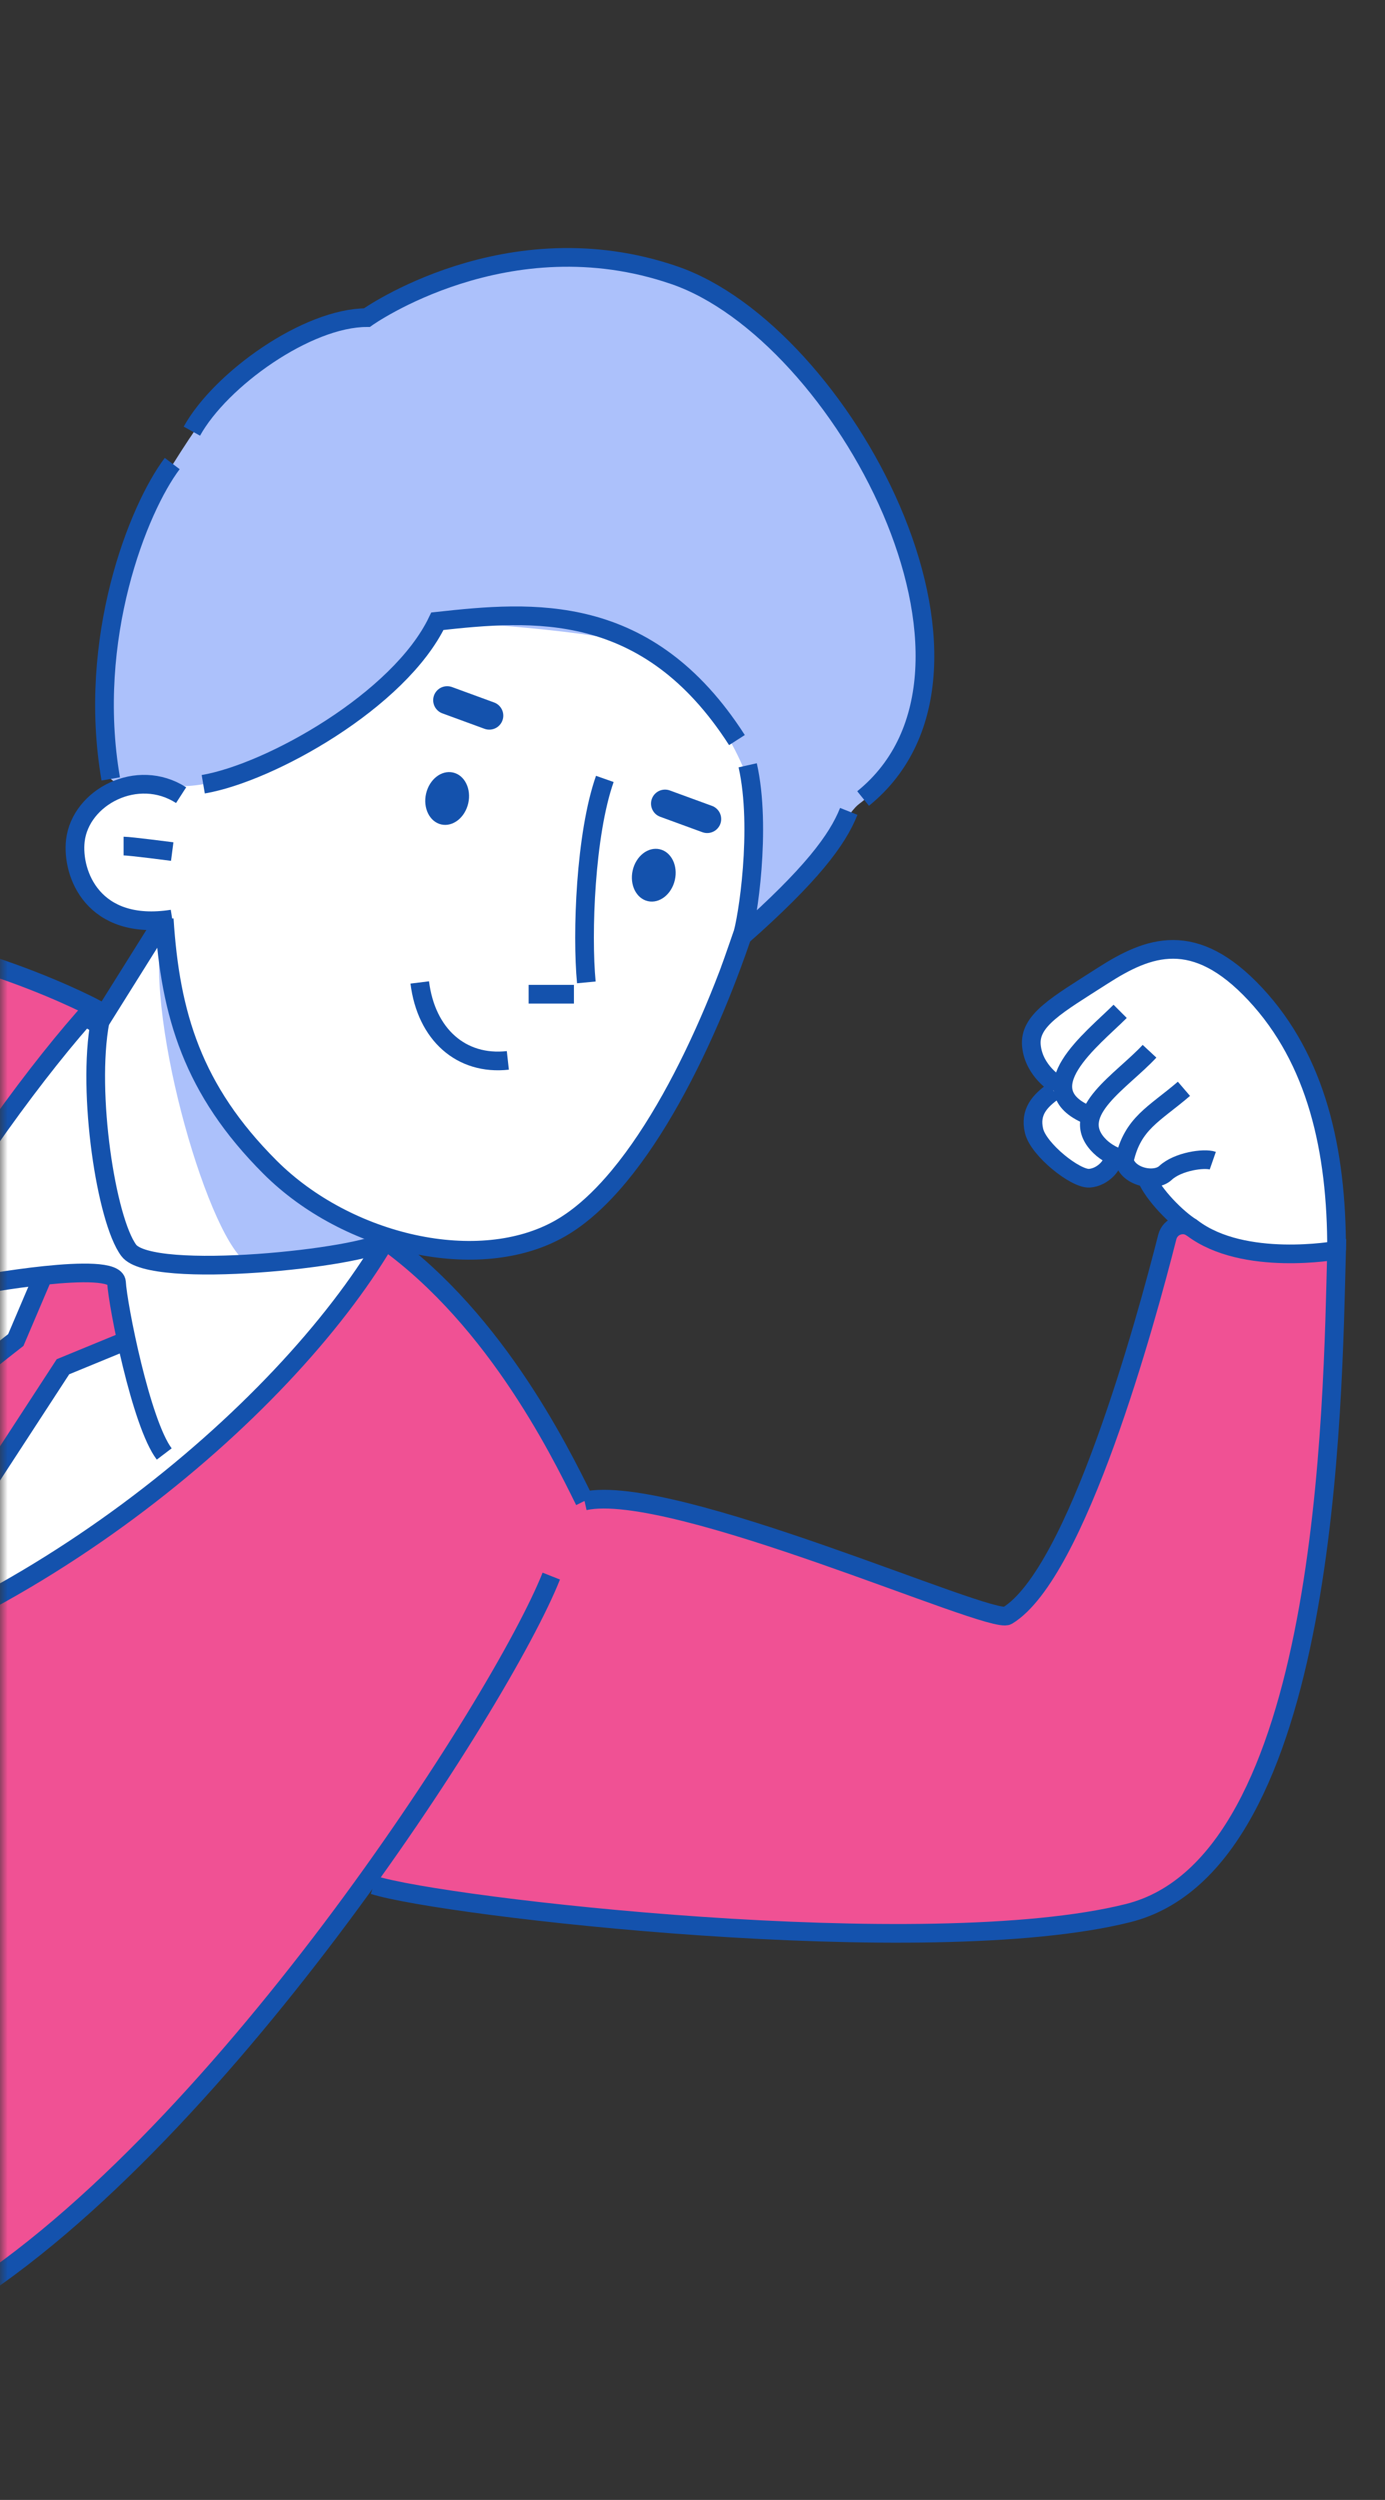 <svg width="92" height="166" viewBox="0 0 92 166" fill="none" xmlns="http://www.w3.org/2000/svg">
<rect x="0" y="0" width="92" height="166" fill="#333333" stroke="none"/>
<mask id="mask0_275_5352" style="mask-type:luminance" maskUnits="userSpaceOnUse" x="0" y="0" width="92" height="166">
<path d="M91.758 0H0V165.6H91.758V0Z" fill="white"/>
</mask>
<g mask="url(#mask0_275_5352)">
<path d="M6.94 52.869C5.444 54.463 4.67 55.767 4.981 58.113C5.291 60.459 8.861 61.742 10.909 61.024L6.935 67.369C6.935 67.369 5.248 68.155 4.747 68.555C4.245 68.954 -3.145 78.647 -6.485 84.699C-9.825 90.751 -17.538 106.576 -18.04 112.704C-18.04 112.704 -5.066 109.687 2.869 104.158C10.807 98.629 21.864 90.151 25.6 82.374C25.6 82.374 30.274 83.785 33.003 83.02C35.731 82.255 41.145 80.794 46.092 70.008C51.038 59.222 50.38 54.301 49.661 51.718C48.943 49.134 47.18 40.354 40.172 37.859C33.164 35.365 21.775 42.432 17.288 45.755C12.8 49.079 6.931 52.861 6.931 52.861L6.94 52.869Z" fill="white"/>
<path d="M16.527 83.917C13.99 82.684 9.647 67.964 10.73 61.831C10.73 61.831 10.909 77.232 25.6 82.379L16.527 83.917Z" fill="#ACC1FB"/>
<path d="M78.096 80.687C78.096 80.687 81.155 84.767 88.784 83.025C88.784 83.025 88.516 121.488 77.607 126.231C66.698 130.973 24.818 125.172 24.818 125.172C24.818 125.172 6.37 148.418 -3.565 153.339L-51.595 87.797C-51.595 87.797 -30.818 65.809 -20.169 63.217C-8.928 60.48 1.322 64.135 6.192 66.901C6.192 66.901 -6.153 82.901 -9.825 90.755C-13.497 98.608 -15.014 101.676 -15.014 101.676L1.045 88.983L2.869 84.703H7.237L8.206 89.097L4.177 90.755L-8.21 109.772C-8.21 109.772 3.714 104.375 9.184 99.84C14.653 95.306 24.342 86.318 25.6 82.383C25.6 82.383 35.4 91.452 38.825 99.67C44.171 99.437 54.565 103.308 66.911 107.286C66.911 107.286 70.672 104.549 73.561 95.37C76.451 86.191 78.091 80.687 78.091 80.687H78.096Z" fill="#F05194"/>
<path d="M24.372 21.091C27.678 17.937 36.764 16.76 39.505 17.164C42.246 17.568 49.827 19.093 53.932 25.247C58.037 31.4 61.654 36.687 61.441 43.308C61.233 49.924 57.808 52.852 57.094 53.362C56.38 53.872 55.394 55.785 54.948 56.358C54.502 56.932 49.283 62.172 49.283 62.172C49.283 62.172 50.821 54.965 49.666 51.722C48.505 48.48 45.48 44.238 42.909 43.036C40.337 41.833 29.05 41.251 29.05 41.251C29.05 41.251 23.947 49.351 14.508 51.849C11.427 52.665 10.403 51.786 9.188 52.075C7.972 52.359 6.863 51.875 6.935 50.388C7.008 48.9 6.578 39.02 9.821 33.563C13.063 28.107 15.031 25.323 17.275 23.929C19.518 22.535 24.372 21.095 24.372 21.095V21.091Z" fill="#ACC1FB"/>
<path d="M88.784 83.025C88.784 83.025 88.749 73.591 86.068 69.805C83.391 66.018 79.464 62.941 78.181 63.044C76.897 63.145 72.631 65.092 71.275 66.056C69.919 67.021 68.109 68.211 68.513 69.448C68.916 70.684 69.839 72.027 69.839 72.027C69.839 72.027 68.322 73.187 68.504 74.139C68.687 75.091 70.561 77.807 71.275 78.24C71.989 78.674 73.617 78.066 73.761 77.39C73.906 76.715 75.316 77.943 75.746 78.091C76.175 78.24 76.995 79.83 78.1 80.692C79.205 81.555 82.575 83.212 85.001 83.251C87.428 83.289 88.788 83.029 88.788 83.029L88.784 83.025Z" fill="white"/>
<path d="M40.176 51.722C38.88 55.407 38.642 62.006 38.948 65.232" stroke="#1452AD" stroke-width="1.241" stroke-miterlimit="10"/>
<path d="M38.124 66.018H35.115" stroke="#1452AD" stroke-width="1.241" stroke-miterlimit="10"/>
<path d="M27.882 65.236C28.311 68.691 30.636 70.756 33.734 70.412" stroke="#1452AD" stroke-width="1.241" stroke-miterlimit="10"/>
<path d="M10.909 61.025C11.312 67.374 12.8 72.367 17.933 77.501C23.067 82.634 31.842 84.657 37.244 81.551C42.645 78.444 47.239 68.585 49.67 61.025" stroke="#1452AD" stroke-width="1.241" stroke-miterlimit="10"/>
<path d="M11.44 61.025C6.183 61.849 4.755 58.02 5.006 55.823C5.342 52.92 9.137 50.936 12.031 52.801" stroke="#1452AD" stroke-width="1.241" stroke-miterlimit="10"/>
<path d="M8.21 56.18C8.635 56.18 11.44 56.546 11.44 56.546" stroke="#1452AD" stroke-width="1.241" stroke-miterlimit="10"/>
<path d="M44.175 53.362L46.975 54.386" stroke="#1452AD" stroke-width="1.861" stroke-linecap="round" stroke-linejoin="round"/>
<path d="M29.705 46.495L32.501 47.519" stroke="#1452AD" stroke-width="1.861" stroke-linecap="round" stroke-linejoin="round"/>
<path d="M31.103 53.341C31.32 52.389 30.87 51.474 30.096 51.297C29.323 51.121 28.52 51.749 28.302 52.701C28.085 53.653 28.536 54.568 29.309 54.745C30.083 54.921 30.886 54.293 31.103 53.341Z" fill="#1452AD"/>
<path d="M44.828 58.434C45.045 57.483 44.594 56.568 43.821 56.391C43.048 56.215 42.245 56.843 42.027 57.795C41.81 58.747 42.261 59.662 43.034 59.838C43.807 60.015 44.611 59.386 44.828 58.434Z" fill="#1452AD"/>
<path d="M11.44 30.78C9.184 33.764 5.746 42.395 7.356 51.722" stroke="#1452AD" stroke-width="1.241" stroke-miterlimit="10"/>
<path d="M12.745 28.63C14.661 25.179 20.411 21.091 24.372 21.091C24.372 21.091 33.7 14.449 44.812 18.282C55.929 22.115 67.939 44.451 57.332 53.023" stroke="#1452AD" stroke-width="1.241" stroke-miterlimit="10"/>
<path d="M13.501 52.075C17.959 51.314 26.539 46.495 29.055 41.251C35.344 40.563 43.006 39.878 48.952 49.143" stroke="#1452AD" stroke-width="1.241" stroke-miterlimit="10"/>
<path d="M49.666 50.817C50.609 54.994 49.649 61.135 49.283 62.176C53.873 58.114 55.619 55.793 56.38 53.877" stroke="#1452AD" stroke-width="1.241" stroke-miterlimit="10"/>
<path d="M38.829 99.666C37.095 96.156 32.59 87.007 24.818 81.835" stroke="#1452AD" stroke-width="1.241" stroke-miterlimit="10"/>
<path d="M38.829 99.667C44.655 98.379 65.835 107.937 66.915 107.282C71.534 104.486 76.111 87.768 77.539 82.137C77.726 81.406 78.597 81.092 79.201 81.546C82.613 84.138 88.784 83.021 88.784 83.021C88.516 93.339 88.252 123.707 74.93 127.034C61.611 130.366 29.446 126.635 24.818 125.169" stroke="#1452AD" stroke-width="1.241" stroke-miterlimit="10"/>
<path d="M36.619 104.656C33.373 112.862 14.16 142.894 -3.561 153.34" stroke="#1452AD" stroke-width="1.241" stroke-miterlimit="10"/>
<path d="M6.192 68.555L10.909 61.025" stroke="#1452AD" stroke-width="1.241" stroke-miterlimit="10"/>
<path d="M-51.595 87.797C-42.679 77.517 -29.267 63.825 -15.333 62.176C-5.07 60.961 6.192 66.902 6.192 66.902C-0.786 74.568 -14.5 94.677 -17.874 112.709C1.237 108.739 18.847 93.849 25.6 82.379" stroke="#1452AD" stroke-width="1.241" stroke-miterlimit="10"/>
<path d="M88.784 83.025C88.8 76.379 87.449 70.37 83.391 66.018C79.332 61.666 76.29 62.839 73.247 64.79C70.204 66.74 68.343 67.756 68.513 69.447C68.683 71.139 70.204 72.027 70.204 72.027" stroke="#1452AD" stroke-width="1.241" stroke-miterlimit="10"/>
<path d="M74.407 67.156C72.592 68.971 68.02 72.451 72.52 74.138" stroke="#1452AD" stroke-width="1.241" stroke-miterlimit="10"/>
<path d="M76.358 69.805C74.517 71.789 71.028 73.816 72.894 75.95C73.769 76.948 75.061 77.067 75.061 77.067" stroke="#1452AD" stroke-width="1.241" stroke-miterlimit="10"/>
<path d="M78.644 72.299C76.663 73.999 75.227 74.577 74.683 77.067" stroke="#1452AD" stroke-width="1.241" stroke-miterlimit="10"/>
<path d="M69.992 72.448C69.069 73.102 68.389 73.842 68.687 75.091C68.984 76.34 71.436 78.295 72.363 78.236C73.289 78.176 74.101 77.233 73.901 76.71" stroke="#1452AD" stroke-width="1.241" stroke-miterlimit="10"/>
<path d="M74.683 76.565C74.39 78.01 76.604 78.644 77.42 77.883C78.236 77.122 79.987 76.871 80.561 77.071" stroke="#1452AD" stroke-width="1.241" stroke-miterlimit="10"/>
<path d="M76.171 78.236C76.608 79.298 78.142 80.896 79.201 81.546" stroke="#1452AD" stroke-width="1.241" stroke-miterlimit="10"/>
<path d="M6.642 67.841C5.767 72.571 7.054 81.006 8.55 83.025C10.05 85.043 24.223 83.513 25.604 82.379" stroke="#1452AD" stroke-width="1.241" stroke-miterlimit="10"/>
<path d="M10.909 96.547C9.366 94.516 7.819 86.658 7.739 85.145C7.641 83.632 -1.691 85.366 -1.691 85.366C-3.319 82.723 -2.333 78.082 -1.122 76.302" stroke="#1452AD" stroke-width="1.241" stroke-miterlimit="10"/>
<path d="M2.873 84.699L1.05 88.979C1.05 88.979 -12.069 99.199 -15.01 102.484" stroke="#1452AD" stroke-width="1.241" stroke-miterlimit="10"/>
<path d="M8.21 89.098L4.182 90.755C4.182 90.755 -7.569 108.799 -8.206 109.772" stroke="#1452AD" stroke-width="1.241" stroke-miterlimit="10"/>
</g>
</svg>
